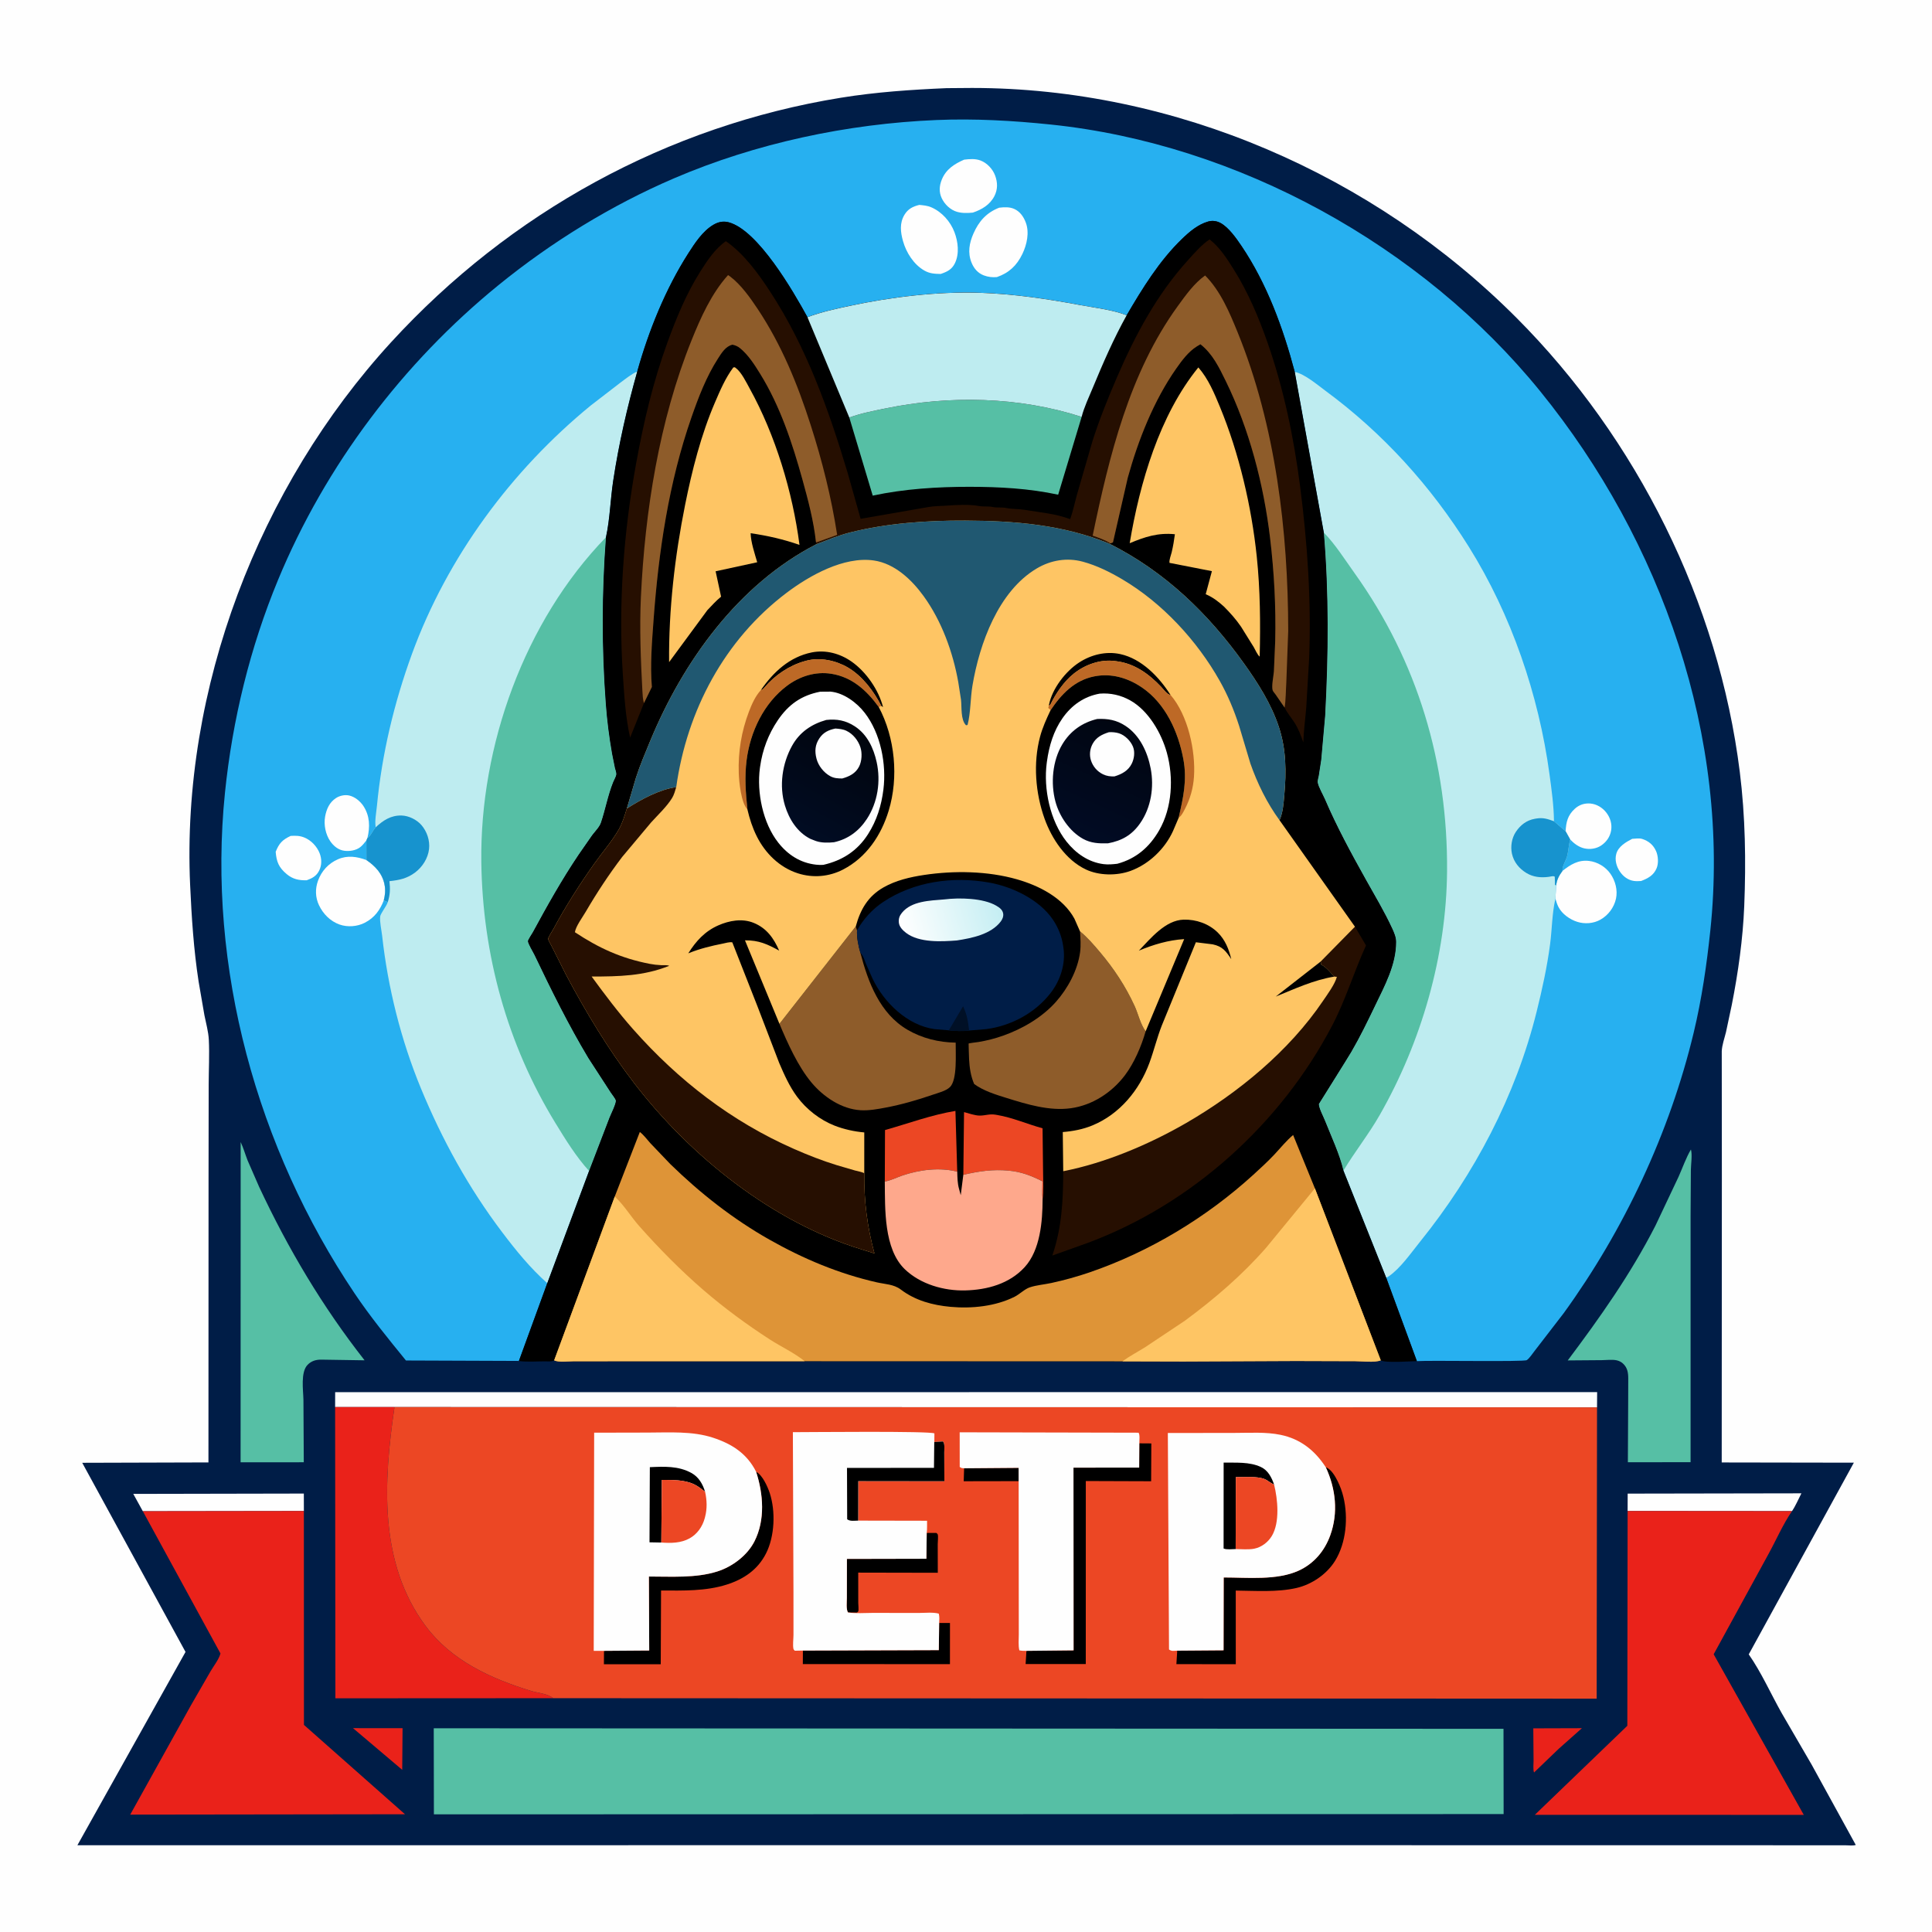 <svg version="1.1" xmlns="http://www.w3.org/2000/svg" style="display: block;" viewBox="0 0 2048 2048" width="1024" height="1024">
<defs>
	<linearGradient id="Gradient1" gradientUnits="userSpaceOnUse" x1="1058.71" y1="959.53" x2="956.733" y2="987.106">
		<stop class="stop0" offset="0" stop-opacity="1" stop-color="rgb(197,238,243)"/>
		<stop class="stop1" offset="1" stop-opacity="1" stop-color="rgb(255,255,255)"/>
	</linearGradient>
	<linearGradient id="Gradient2" gradientUnits="userSpaceOnUse" x1="1194.31" y1="771.276" x2="1142.45" y2="884.238">
		<stop class="stop0" offset="0" stop-opacity="1" stop-color="rgb(1,6,17)"/>
		<stop class="stop1" offset="1" stop-opacity="1" stop-color="rgb(1,11,36)"/>
	</linearGradient>
	<linearGradient id="Gradient3" gradientUnits="userSpaceOnUse" x1="909.38" y1="773.511" x2="849.888" y2="881.637">
		<stop class="stop0" offset="0" stop-opacity="1" stop-color="rgb(1,5,13)"/>
		<stop class="stop1" offset="1" stop-opacity="1" stop-color="rgb(1,12,35)"/>
	</linearGradient>
</defs>
<path transform="translate(0,0)" fill="rgb(254,254,254)" d="M -0 -0 L 2048 0 L 2048 2048 L -0 2048 L -0 -0 z"/>
<path transform="translate(0,0)" fill="rgb(0,29,71)" d="M 1003.32 93.445 L 1030.43 93.237 C 1245.65 93.288 1456.12 185.126 1607.57 336.93 C 1735.28 464.935 1821.84 638.651 1844.25 818.24 C 1850.13 865.369 1850.88 913.077 1848.96 960.5 C 1847.55 995.397 1842.52 1031 1835.76 1065.24 L 1829.65 1093.95 C 1828.11 1100.41 1825.34 1107.87 1825.13 1114.5 L 1825.24 1247.54 L 1825.09 1550.27 L 1965.16 1550.5 L 1853.75 1753.7 C 1867.1 1772.8 1877.1 1795.47 1888.59 1815.82 L 1920.43 1870.61 L 1967.18 1955.7 C 1964.69 1956.76 1959.74 1956.11 1956.88 1956.11 L 1928.49 1956.08 L 1790.17 1956.02 L 1055.5 1955.98 L 82.036 1956.04 L 196.66 1751.11 L 87.157 1550.62 L 220.964 1550.23 L 221.073 1247.18 L 221.205 1149.66 C 221.25 1133.95 222.134 1117.89 221.357 1102.22 C 220.924 1093.52 218.392 1084.75 216.697 1076.21 L 210.542 1040.54 C 205.311 1006.64 203.114 972.476 201.556 938.239 C 192.093 730.25 274.388 515.769 414.633 362.736 C 540.568 225.316 707.203 133.454 891.5 103.585 C 928.573 97.576 965.834 95.058 1003.32 93.445 z"/>
<path transform="translate(0,0)" fill="rgb(234,34,26)" d="M 374.21 1831.92 L 426.73 1831.94 L 426.379 1876.09 L 374.21 1831.92 z"/>
<path transform="translate(0,0)" fill="rgb(234,34,26)" d="M 1625.36 1832.12 L 1676.88 1831.96 L 1652.28 1853.82 L 1626.16 1878.9 C 1624.93 1876.1 1625.67 1869.61 1625.64 1866.39 L 1625.36 1832.12 z"/>
<path transform="translate(0,0)" fill="rgb(254,254,254)" d="M 151.415 1601.98 L 141.276 1583.59 L 322.074 1583.24 L 322.124 1601.75 L 151.415 1601.98 z"/>
<path transform="translate(0,0)" fill="rgb(254,254,254)" d="M 1725.34 1601.73 L 1725.4 1583.3 L 1909.56 1582.98 C 1906.39 1589.14 1903.46 1596.16 1899.58 1601.87 L 1725.34 1601.73 z"/>
<path transform="translate(0,0)" fill="rgb(86,191,165)" d="M 1792.45 1218.5 C 1794.02 1224.1 1792.49 1234.06 1792.39 1240.13 L 1792.09 1287.98 L 1792.08 1549.98 L 1725.61 1550.04 L 1725.93 1486.75 L 1726.01 1460.95 C 1725.98 1454.88 1725.08 1449.68 1720.39 1445.38 C 1718.51 1443.66 1716.31 1442.58 1713.83 1442.01 C 1709.22 1440.96 1702.87 1441.78 1698.08 1441.82 L 1661.87 1442.1 C 1696.22 1396.34 1728.71 1350.39 1754.82 1299.27 L 1779.4 1247.31 C 1783.62 1237.87 1787.22 1227.37 1792.45 1218.5 z"/>
<path transform="translate(0,0)" fill="rgb(86,191,165)" d="M 255.114 1210.64 C 258.014 1216.82 259.932 1223.57 262.397 1229.94 L 274.705 1258.16 C 305.424 1323.81 341.725 1384.93 386.469 1441.98 L 341.085 1441.28 C 335.393 1441.1 330.205 1442.52 326.103 1446.71 C 318.431 1454.55 321.472 1473.71 321.65 1483.86 L 322.023 1550.06 L 255.046 1550.09 L 255.114 1210.64 z"/>
<path transform="translate(0,0)" fill="rgb(254,254,254)" d="M 355.238 1491.55 L 355.286 1475.78 L 1693.03 1475.69 L 1692.92 1491.85 L 418.165 1491.56 L 355.238 1491.55 z"/>
<path transform="translate(0,0)" fill="rgb(234,34,26)" d="M 355.238 1491.55 L 418.165 1491.56 C 406.67 1570.12 401.098 1656.5 451.241 1723.74 C 478.62 1760.45 520.379 1779.37 562.97 1792.47 C 570.169 1794.68 580.709 1795.31 586.354 1800.16 L 355.517 1800.28 L 355.238 1491.55 z"/>
<path transform="translate(0,0)" fill="rgb(234,34,26)" d="M 322.124 1601.75 L 322.201 1828.47 L 429.306 1923.19 L 138.043 1923.57 L 202.328 1807.84 L 223.31 1771.46 C 226.474 1766.08 232.229 1758.7 233.7 1752.73 L 151.415 1601.98 L 322.124 1601.75 z"/>
<path transform="translate(0,0)" fill="rgb(234,34,26)" d="M 1725.34 1601.73 L 1899.58 1601.87 C 1890.03 1615.74 1882.79 1632.58 1874.62 1647.42 L 1816.56 1753.59 L 1912.09 1923.85 L 1626.97 1923.8 L 1725.03 1829.41 L 1725.34 1601.73 z"/>
<path transform="translate(0,0)" fill="rgb(86,191,165)" d="M 459.793 1832.05 L 1593.77 1832.62 L 1593.9 1923 L 459.954 1923.28 L 459.793 1832.05 z"/>
<path transform="translate(0,0)" fill="rgb(236,71,36)" d="M 1692.92 1491.85 L 1692.54 1800.65 L 586.354 1800.16 C 580.709 1795.31 570.169 1794.68 562.97 1792.47 C 520.379 1779.37 478.62 1760.45 451.241 1723.74 C 401.098 1656.5 406.67 1570.12 418.165 1491.56 L 1692.92 1491.85 z"/>
<path transform="translate(0,0)" fill="rgb(0,0,0)" d="M 1022.01 1556.43 L 1079.78 1555.97 L 1079.81 1570.07 L 1021.57 1570.18 L 1022.01 1556.43 z"/>
<path transform="translate(0,0)" fill="rgb(0,0,0)" d="M 982.357 1625 L 992.5 1624.95 C 993.003 1625.47 993.785 1625.81 994.008 1626.5 C 994.734 1628.72 994.025 1634.26 994.031 1636.77 L 994.098 1667.21 L 909.743 1667.04 L 909.785 1699.04 C 909.787 1700.76 910.396 1706.66 909.797 1708 C 909.543 1708.57 908.932 1708.89 908.5 1709.33 L 898.883 1709.27 C 896.8 1705.83 897.705 1698.21 897.704 1694.07 L 897.762 1652.52 L 982.011 1652.34 L 982.357 1625 z"/>
<path transform="translate(0,0)" fill="rgb(0,0,0)" d="M 995.55 1720.44 L 1007.01 1720.41 L 1006.98 1764.06 L 851.028 1764.01 L 851.112 1749.66 L 995.168 1749.21 L 995.55 1720.44 z"/>
<path transform="translate(0,0)" fill="rgb(0,0,0)" d="M 1405.39 1555.33 C 1411 1557.28 1415.39 1564.86 1417.92 1570 C 1420.64 1575.52 1422.67 1581.01 1424.1 1587 C 1429.26 1608.61 1427.12 1635.35 1415.22 1654.57 C 1406.38 1668.84 1390.46 1679.64 1374.2 1683.35 C 1353.97 1687.97 1330.66 1686.29 1309.95 1686.08 L 1309.99 1764.12 L 1247.02 1764.07 L 1247.91 1749.76 L 1297.03 1749.39 L 1297.17 1672.19 C 1322.16 1672.16 1353.55 1675.55 1376.78 1664.88 C 1392.9 1657.48 1404.12 1644.07 1410.11 1627.56 C 1418.8 1603.6 1415.95 1578.04 1405.39 1555.33 z"/>
<path transform="translate(0,0)" fill="rgb(0,0,0)" d="M 801.537 1560.17 C 808.163 1563.5 813.738 1575.9 815.985 1582.8 C 822.254 1602.04 821.282 1628.49 812.001 1646.74 C 803.257 1663.95 788.513 1673.91 770.594 1679.65 C 748.152 1686.85 723.996 1686.09 700.732 1686.01 L 700.42 1764.15 L 640.175 1764.19 L 640.273 1749.96 L 688.196 1749.61 L 687.866 1671.19 C 711.552 1671.16 737.693 1673.06 760.5 1665.78 C 776.356 1660.73 792.151 1648.87 799.749 1633.92 C 811.339 1611.12 809.144 1583.75 801.537 1560.17 z"/>
<path transform="translate(0,0)" fill="rgb(0,0,0)" d="M 1207.73 1530 L 1220.45 1530.09 L 1220.25 1570.19 L 1151 1569.95 L 1150.97 1763.98 L 1087.2 1763.98 L 1088.06 1749.96 L 1138.04 1749.44 L 1137.93 1555.77 L 1207.57 1555.69 L 1207.73 1530 z"/>
<path transform="translate(0,0)" fill="rgb(254,254,254)" d="M 1022.01 1556.43 C 1019.68 1556.28 1019.19 1556.38 1017.35 1555 L 1017.31 1518.29 L 1206.87 1518.72 C 1208.51 1520.48 1207.72 1527.35 1207.73 1530 L 1207.57 1555.69 L 1137.93 1555.77 L 1138.04 1749.44 L 1088.06 1749.96 C 1085.45 1750 1083.14 1749.99 1080.56 1749.44 C 1079.3 1744.32 1079.97 1737.94 1079.97 1732.61 L 1079.93 1700.31 L 1079.81 1570.07 L 1079.78 1555.97 L 1022.01 1556.43 z"/>
<path transform="translate(0,0)" fill="rgb(254,254,254)" d="M 851.112 1749.66 L 842.5 1749.84 C 842.04 1749.22 841.303 1748.74 841.121 1748 C 840.17 1744.12 841.122 1737.19 841.122 1733.06 L 841.105 1688.34 L 840.481 1518.16 C 857.3 1518.17 985.971 1516.78 990.515 1519.48 L 990.432 1528.61 L 999.5 1528.01 C 1001.82 1530.49 1000.92 1536.28 1000.94 1539.75 L 1001.08 1570.15 L 909.755 1570.04 L 909.691 1611.92 L 982.729 1612.06 C 982.651 1616.29 982.909 1620.82 982.357 1625 L 982.011 1652.34 L 897.762 1652.52 L 897.704 1694.07 C 897.705 1698.21 896.8 1705.83 898.883 1709.27 C 907.281 1710.56 916.34 1709.73 924.847 1709.73 L 974.074 1709.79 C 980.594 1709.8 988.955 1708.83 995.128 1710.5 C 996.034 1713.79 995.691 1717.07 995.55 1720.44 L 995.168 1749.21 L 851.112 1749.66 z"/>
<path transform="translate(0,0)" fill="rgb(0,0,0)" d="M 990.432 1528.61 L 999.5 1528.01 C 1001.82 1530.49 1000.92 1536.28 1000.94 1539.75 L 1001.08 1570.15 L 909.755 1570.04 L 909.691 1611.92 C 905.722 1611.93 901.254 1612.89 898.041 1610.5 L 897.855 1556.07 L 990.049 1555.96 L 990.339 1529.63 L 990.432 1528.61 z"/>
<path transform="translate(0,0)" fill="rgb(254,254,254)" d="M 1247.91 1749.76 C 1244.5 1749.83 1241.95 1750.67 1239.21 1748.5 L 1237.96 1519.04 L 1308.98 1518.94 C 1324.85 1518.94 1341.79 1517.76 1357.42 1520.98 C 1378.59 1525.34 1393.83 1537.58 1405.39 1555.33 C 1415.95 1578.04 1418.8 1603.6 1410.11 1627.56 C 1404.12 1644.07 1392.9 1657.48 1376.78 1664.88 C 1353.55 1675.55 1322.16 1672.16 1297.17 1672.19 L 1297.03 1749.39 L 1247.91 1749.76 z"/>
<path transform="translate(0,0)" fill="rgb(0,0,0)" d="M 1309.87 1642.08 C 1306.18 1642.1 1300.36 1642.94 1297.06 1641.47 L 1297.11 1550.43 C 1310.24 1550.63 1324.29 1549.42 1336.5 1555.03 C 1344.13 1558.54 1347.98 1566.11 1350.59 1573.69 L 1349.49 1573.2 C 1345.09 1571 1342.53 1567.95 1337.5 1566.93 L 1336.24 1566.66 C 1327.96 1565.04 1318.47 1565.81 1310.02 1565.77 L 1309.87 1642.08 z"/>
<path transform="translate(0,0)" fill="rgb(236,71,36)" d="M 1309.87 1642.08 L 1310.02 1565.77 C 1318.47 1565.81 1327.96 1565.04 1336.24 1566.66 L 1337.5 1566.93 C 1342.53 1567.95 1345.09 1571 1349.49 1573.2 L 1350.59 1573.69 C 1354.48 1589.3 1356.82 1613.63 1348.3 1628.01 C 1344.32 1634.73 1337.31 1640.13 1329.57 1641.67 C 1323.58 1642.86 1316.02 1642.13 1309.87 1642.08 z"/>
<path transform="translate(0,0)" fill="rgb(254,254,254)" d="M 640.273 1749.96 L 629.37 1749.98 L 629.829 1518.71 L 686.232 1518.59 C 709.207 1518.58 733.661 1516.78 755.779 1524.02 C 775.92 1530.61 791.816 1540.8 801.537 1560.17 C 809.144 1583.75 811.339 1611.12 799.749 1633.92 C 792.151 1648.87 776.356 1660.73 760.5 1665.78 C 737.693 1673.06 711.552 1671.16 687.866 1671.19 L 688.196 1749.61 L 640.273 1749.96 z"/>
<path transform="translate(0,0)" fill="rgb(0,0,0)" d="M 701.028 1635.15 L 688.501 1634.92 L 688.859 1555.26 C 703.974 1554.57 719.14 1553.81 732.918 1561.41 C 740.782 1565.75 744.833 1573.04 747.422 1581.28 C 743.738 1578.5 739.934 1575.4 735.755 1573.42 C 725.327 1568.47 712.805 1568.84 701.564 1568.75 L 701.028 1635.15 z"/>
<path transform="translate(0,0)" fill="rgb(236,71,36)" d="M 701.028 1635.15 L 701.564 1568.75 C 712.805 1568.84 725.327 1568.47 735.755 1573.42 C 739.934 1575.4 743.738 1578.5 747.422 1581.28 C 749.386 1590.16 749.751 1599.28 747.365 1608.14 L 746.977 1609.61 C 744.548 1618.4 739.045 1626.27 730.988 1630.72 C 721.743 1635.83 711.337 1635.89 701.028 1635.15 z"/>
<path transform="translate(0,0)" fill="rgb(39,176,240)" d="M 550.04 1442.74 L 548.922 1442.63 L 430.342 1442.18 C 411.518 1419.08 392.482 1395.76 375.858 1371 C 272.418 1216.95 219.526 1025.75 238.453 840.463 C 246.348 763.169 265.081 686.27 294.854 614.434 C 345.033 493.363 427.05 384.684 528.636 302.077 C 584.665 256.516 648.07 217.531 714.5 189.018 C 801.328 151.749 898.296 131.181 992.588 127.234 C 1033.02 125.542 1073.62 127.839 1113.82 132.009 C 1312.04 152.572 1507.39 260.283 1632.82 414.913 C 1761.48 573.524 1834.69 781.637 1812.98 986.725 C 1809.16 1022.9 1803.91 1059.11 1795.42 1094.5 C 1769.98 1200.59 1721.59 1303.72 1657.57 1392.03 L 1626.86 1431.89 C 1624.53 1434.73 1621.33 1439.89 1618.45 1441.78 C 1615.41 1443.78 1516.2 1441.9 1501.96 1442.85 L 1469.44 1354.45 L 1424.11 1240.9 C 1420.02 1223.37 1411.15 1204.8 1404.5 1187.92 C 1402.72 1183.41 1398.03 1174.76 1398.02 1170.29 C 1398.02 1170.25 1429.31 1120.37 1432.43 1115 C 1441.61 1099.22 1449.58 1082.81 1457.48 1066.37 C 1467.76 1044.98 1479.96 1022.85 1479.93 998.443 C 1479.92 993.5 1477.88 988.756 1475.84 984.326 C 1467.68 966.572 1457.45 949.607 1447.93 932.553 C 1432.4 904.731 1417.04 876.597 1404.51 847.276 C 1402.46 842.489 1397.42 834.071 1396.76 829.149 C 1396.54 827.472 1397.61 824.004 1397.94 822.213 L 1400.54 805.313 L 1404.69 758.625 C 1408.17 694.014 1408.72 629.065 1403.3 564.554 L 1372.48 394.168 C 1360.08 347.533 1343.06 300.746 1315.9 260.541 C 1310.55 252.624 1302.52 241.211 1294.06 236.519 C 1289.88 234.201 1285.24 233.526 1280.62 234.853 C 1269.83 237.96 1260.79 245.705 1252.86 253.367 C 1228.93 276.497 1211 305.68 1194.3 334.222 C 1179.49 328.392 1161.04 326.367 1145.34 323.438 C 1110.37 316.917 1075.43 311.687 1039.82 310.411 C 994.217 308.778 944.601 314.821 900.028 324.406 C 885.338 327.565 869.947 330.872 855.946 336.258 C 840.753 308.498 803.522 244.072 772.533 235.667 C 766.66 234.074 761.303 235.279 756.139 238.333 C 744.883 244.988 736.623 257.635 729.725 268.416 C 705.48 306.306 687.648 350.499 675.538 393.73 C 664.796 431.956 655.988 470.219 650.022 509.5 C 647.05 529.069 646.537 550.312 642.342 569.514 C 637.904 628.887 637.782 686.773 642.21 746.179 C 643.539 763.999 645.793 781.502 648.877 799.111 L 651.883 814.035 C 652.351 815.988 653.594 819.137 653.336 821.049 C 653.036 823.27 650.924 826.837 650.048 829.015 C 644.397 843.061 641.843 857.875 637.03 872.1 C 635.408 876.896 630.713 881.334 627.698 885.413 L 613.33 906.092 C 595.615 932.42 580.087 960.126 564.969 988 C 564.133 989.541 559.679 996.202 559.656 997.586 C 559.612 1000.27 565.157 1009.25 566.643 1012.36 C 584.432 1049.56 602.528 1086.24 623.751 1121.64 L 647.458 1158.18 C 648.542 1159.86 652.545 1164.83 652.8 1166.59 C 653.262 1169.77 647.535 1181.09 646.112 1184.76 L 624.439 1241.25 L 580.132 1360.24 L 550.04 1442.74 z"/>
<path transform="translate(0,0)" fill="rgb(254,254,254)" d="M 1730.2 889.197 C 1733.31 889.032 1737.76 888.355 1740.73 889.288 C 1747.58 891.436 1752.62 895.649 1755.53 902.273 C 1757.79 907.408 1758.26 915.109 1756.1 920.325 C 1752.93 927.97 1746.89 931.112 1739.62 933.903 C 1737.16 934.02 1734.61 934.19 1732.15 933.865 C 1725.82 933.027 1720.68 929.111 1717.17 923.932 C 1713.46 918.475 1711.53 911.585 1713.35 905.047 C 1715.49 897.3 1723.57 892.611 1730.2 889.197 z"/>
<path transform="translate(0,0)" fill="rgb(254,254,254)" d="M 308.128 886.088 C 313.482 885.827 317.476 885.774 322.479 887.748 C 329.733 890.612 336.035 897.269 338.836 904.5 C 341.14 910.447 341.212 917.026 338.354 922.819 C 335.504 928.595 330.995 931.002 325.166 933.105 C 317.057 933.353 310.421 932.028 303.984 926.658 C 295.507 919.585 293.076 913.522 292.242 902.925 C 295.826 893.898 299.386 890.189 308.128 886.088 z"/>
<path transform="translate(0,0)" fill="rgb(254,254,254)" d="M 1659.62 881.17 C 1660.13 871.475 1661.79 864.291 1669.3 857.385 C 1673.96 853.096 1679.7 851.205 1686 851.781 C 1692.54 852.379 1698.63 856.116 1702.64 861.212 C 1706.95 866.683 1709.05 873.575 1707.83 880.5 C 1706.68 887.119 1702.79 892.621 1697.25 896.305 C 1692.13 899.713 1685.46 900.656 1679.5 899.322 C 1673.56 897.992 1668.67 894.246 1664.49 889.953 L 1659.62 881.17 z"/>
<path transform="translate(0,0)" fill="rgb(254,254,254)" d="M 388.372 890.906 C 386.382 893.338 384.314 896.139 381.816 898.063 C 377.282 901.554 370.637 902.561 365.087 901.87 C 358.756 901.083 353.589 896.851 350.082 891.731 C 345.11 884.472 343.062 874.232 344.632 865.598 C 346.057 857.755 349.192 850.582 356.051 846.053 C 360.059 843.406 365.537 842.205 370.265 843.295 C 376.265 844.679 382.003 849.458 385.296 854.522 C 392.089 864.97 392.324 876.524 389.504 888.292 L 388.372 890.906 z"/>
<path transform="translate(0,0)" fill="rgb(254,254,254)" d="M 1022.04 169.237 C 1027.79 168.55 1033.8 168.036 1039.37 170.124 C 1046.27 172.714 1052.3 179.151 1054.84 186 C 1057.6 193.434 1057.76 200.785 1054.06 207.951 C 1049.32 217.133 1040.68 222.182 1031.27 225.366 C 1025.65 225.915 1019.93 226.114 1014.43 224.532 C 1007.39 222.504 1001.27 216.555 998.223 210 C 995.199 203.495 995.697 196.892 998.35 190.37 C 1002.8 179.439 1011.65 173.765 1022.04 169.237 z"/>
<path transform="translate(0,0)" fill="rgb(254,254,254)" d="M 974.508 217.2 C 978.816 217.625 983.182 217.992 987.191 219.738 C 998.424 224.631 1007.42 234.691 1011.76 246.101 C 1015.6 256.199 1017.15 268.956 1012.25 279.025 C 1008.97 285.769 1004 288.081 997.181 290.402 C 990.746 290.263 985.662 290.091 979.882 286.811 C 968.616 280.418 960.639 267.795 957.208 255.533 C 954.564 246.085 953.435 236.591 958.726 227.737 C 962.475 221.461 967.647 218.876 974.508 217.2 z"/>
<path transform="translate(0,0)" fill="rgb(254,254,254)" d="M 1656.29 923.187 C 1664.74 916.511 1673.03 911.299 1684.34 912.604 C 1693.28 913.635 1701.84 918.742 1707.04 926.093 C 1712.34 933.599 1714.99 943.63 1713 952.697 C 1710.95 962.008 1704.8 970.209 1696.5 974.89 C 1689.16 979.028 1679.95 979.697 1672 977.2 C 1664.15 974.734 1655.9 968.946 1652.05 961.5 C 1650.63 958.736 1649.67 955.626 1648.83 952.635 L 1649.6 938.565 C 1650.27 932.433 1652.74 928.024 1656.29 923.187 z"/>
<path transform="translate(0,0)" fill="rgb(254,254,254)" d="M 1059.19 220.168 C 1064.55 219.551 1070.07 219.212 1075.11 221.46 C 1081.26 224.202 1085.06 229.753 1087.37 235.881 C 1091.4 246.573 1088.52 259.306 1083.73 269.281 C 1077.86 281.494 1069.48 289.345 1056.73 293.728 C 1051.98 294.135 1047.47 293.63 1042.97 291.952 C 1036.65 289.599 1032.43 284.662 1029.92 278.527 C 1025.59 267.967 1027.47 257.614 1031.92 247.5 C 1037.68 234.428 1045.81 225.369 1059.19 220.168 z"/>
<path transform="translate(0,0)" fill="rgb(254,254,254)" d="M 406.816 954.425 C 402.776 964.887 396.889 972.862 386.767 978.121 C 378.79 982.267 368.405 983.052 359.938 980.036 C 350.123 976.54 342.528 968.82 338.122 959.522 C 334.216 951.28 333.998 942.162 337.092 933.621 C 340.817 923.336 348.167 915.237 358.255 910.853 C 368.424 906.432 378.423 907.987 388.428 911.688 C 397.95 918.187 405.446 926.119 407.676 937.928 C 408.731 943.516 408.273 948.974 406.816 954.425 z"/>
<path transform="translate(0,0)" fill="rgb(190,236,240)" d="M 398.259 876.953 C 397.047 870.201 398.924 861.027 399.586 854.075 C 404.804 799.315 417.837 744.858 436.684 693.228 C 474.154 590.585 541.988 498.864 626.177 429.874 L 657.504 405.732 C 663.359 401.432 668.913 396.817 675.538 393.73 C 664.796 431.956 655.988 470.219 650.022 509.5 C 647.05 529.069 646.537 550.312 642.342 569.514 C 637.904 628.887 637.782 686.773 642.21 746.179 C 643.539 763.999 645.793 781.502 648.877 799.111 L 651.883 814.035 C 652.351 815.988 653.594 819.137 653.336 821.049 C 653.036 823.27 650.924 826.837 650.048 829.015 C 644.397 843.061 641.843 857.875 637.03 872.1 C 635.408 876.896 630.713 881.334 627.698 885.413 L 613.33 906.092 C 595.615 932.42 580.087 960.126 564.969 988 C 564.133 989.541 559.679 996.202 559.656 997.586 C 559.612 1000.27 565.157 1009.25 566.643 1012.36 C 584.432 1049.56 602.528 1086.24 623.751 1121.64 L 647.458 1158.18 C 648.542 1159.86 652.545 1164.83 652.8 1166.59 C 653.262 1169.77 647.535 1181.09 646.112 1184.76 L 624.439 1241.25 L 580.132 1360.24 C 562.039 1344.14 547.067 1325.7 532.505 1306.46 C 496.743 1259.22 468.653 1208.16 446.084 1153.44 C 425.084 1102.52 411.124 1046.81 405.103 992.065 C 404.441 986.045 402.334 977.214 403.041 971.356 C 403.36 968.714 409.09 961.12 410.484 957.7 L 411.059 956.273 L 406.816 954.425 C 408.273 948.974 408.731 943.516 407.676 937.928 C 405.446 926.119 397.95 918.187 388.428 911.688 L 388.372 890.906 L 389.504 888.292 C 393.575 885.449 394.862 880.68 398.259 876.953 z"/>
<path transform="translate(0,0)" fill="rgb(23,147,206)" d="M 398.259 876.953 C 406.211 869.594 414.349 864.169 425.725 864.482 C 433.282 864.689 441.674 868.834 446.631 874.5 C 452.601 881.324 455.866 890.975 454.819 900.035 C 453.688 909.83 447.791 919.046 440 924.895 C 431.453 931.311 423.153 932.956 412.823 934.076 C 413.729 942.179 413.582 948.37 411.059 956.273 L 406.816 954.425 C 408.273 948.974 408.731 943.516 407.676 937.928 C 405.446 926.119 397.95 918.187 388.428 911.688 L 388.372 890.906 L 389.504 888.292 C 393.575 885.449 394.862 880.68 398.259 876.953 z"/>
<path transform="translate(0,0)" fill="rgb(86,191,165)" d="M 642.342 569.514 C 637.904 628.887 637.782 686.773 642.21 746.179 C 643.539 763.999 645.793 781.502 648.877 799.111 L 651.883 814.035 C 652.351 815.988 653.594 819.137 653.336 821.049 C 653.036 823.27 650.924 826.837 650.048 829.015 C 644.397 843.061 641.843 857.875 637.03 872.1 C 635.408 876.896 630.713 881.334 627.698 885.413 L 613.33 906.092 C 595.615 932.42 580.087 960.126 564.969 988 C 564.133 989.541 559.679 996.202 559.656 997.586 C 559.612 1000.27 565.157 1009.25 566.643 1012.36 C 584.432 1049.56 602.528 1086.24 623.751 1121.64 L 647.458 1158.18 C 648.542 1159.86 652.545 1164.83 652.8 1166.59 C 653.262 1169.77 647.535 1181.09 646.112 1184.76 L 624.439 1241.25 C 610.762 1226.29 599.423 1207.86 588.859 1190.62 C 537.602 1106.97 511.516 1011.84 510.219 913.949 C 508.586 790.758 555.925 658.558 642.342 569.514 z"/>
<path transform="translate(0,0)" fill="rgb(190,236,240)" d="M 1372.48 394.168 C 1383.38 396.677 1396.19 407.721 1405.21 414.374 C 1466.37 459.475 1516.84 515.338 1557.05 579.68 C 1602.14 651.811 1631.14 736.647 1642.53 820.773 C 1644.73 836.988 1647.14 854.193 1647.27 870.564 L 1659.62 881.17 L 1664.49 889.953 C 1662.82 895.727 1662.75 901.724 1661.21 907.518 C 1659.81 912.795 1655.99 917.658 1656.29 923.187 C 1652.74 928.024 1650.27 932.433 1649.6 938.565 L 1648.83 952.635 L 1648.6 953.573 C 1645.24 968.526 1645.2 985.252 1643.2 1000.58 C 1640.05 1024.72 1634.79 1048.71 1628.92 1072.32 C 1606.72 1161.64 1562.99 1244.72 1505.38 1316.19 C 1495.82 1328.05 1484.63 1344.38 1472.1 1352.97 L 1469.44 1354.45 L 1424.11 1240.9 C 1420.02 1223.37 1411.15 1204.8 1404.5 1187.92 C 1402.72 1183.41 1398.03 1174.76 1398.02 1170.29 C 1398.02 1170.25 1429.31 1120.37 1432.43 1115 C 1441.61 1099.22 1449.58 1082.81 1457.48 1066.37 C 1467.76 1044.98 1479.96 1022.85 1479.93 998.443 C 1479.92 993.5 1477.88 988.756 1475.84 984.326 C 1467.68 966.572 1457.45 949.607 1447.93 932.553 C 1432.4 904.731 1417.04 876.597 1404.51 847.276 C 1402.46 842.489 1397.42 834.071 1396.76 829.149 C 1396.54 827.472 1397.61 824.004 1397.94 822.213 L 1400.54 805.313 L 1404.69 758.625 C 1408.17 694.014 1408.72 629.065 1403.3 564.554 L 1372.48 394.168 z"/>
<path transform="translate(0,0)" fill="rgb(23,147,206)" d="M 1649.6 938.565 L 1648.37 938 L 1648.13 929.424 C 1647.05 928.112 1643.42 929.282 1641.62 929.512 C 1633.4 930.565 1625.32 929.832 1618.08 925.436 C 1610.39 920.768 1604.69 913.843 1602.73 904.979 C 1601.06 897.406 1602.48 888.471 1606.77 881.963 C 1611.64 874.577 1618.23 869.485 1627.02 867.939 L 1628.5 867.696 C 1635.65 866.45 1640.65 868.116 1647.27 870.564 L 1659.62 881.17 L 1664.49 889.953 C 1662.82 895.727 1662.75 901.724 1661.21 907.518 C 1659.81 912.795 1655.99 917.658 1656.29 923.187 C 1652.74 928.024 1650.27 932.433 1649.6 938.565 z"/>
<path transform="translate(0,0)" fill="rgb(86,191,165)" d="M 1403.3 564.554 C 1415.31 576.79 1425.85 593.516 1435.87 607.518 C 1502.79 701.072 1534.88 809.001 1533.94 923.757 C 1533.21 1013.09 1506.71 1104.73 1462.5 1182.06 C 1450.79 1202.54 1436.17 1220.8 1424.11 1240.9 C 1420.02 1223.37 1411.15 1204.8 1404.5 1187.92 C 1402.72 1183.41 1398.03 1174.76 1398.02 1170.29 C 1398.02 1170.25 1429.31 1120.37 1432.43 1115 C 1441.61 1099.22 1449.58 1082.81 1457.48 1066.37 C 1467.76 1044.98 1479.96 1022.85 1479.93 998.443 C 1479.92 993.5 1477.88 988.756 1475.84 984.326 C 1467.68 966.572 1457.45 949.607 1447.93 932.553 C 1432.4 904.731 1417.04 876.597 1404.51 847.276 C 1402.46 842.489 1397.42 834.071 1396.76 829.149 C 1396.54 827.472 1397.61 824.004 1397.94 822.213 L 1400.54 805.313 L 1404.69 758.625 C 1408.17 694.014 1408.72 629.065 1403.3 564.554 z"/>
<path transform="translate(0,0)" fill="rgb(0,0,0)" d="M 1194.3 334.222 C 1211 305.68 1228.93 276.497 1252.86 253.367 C 1260.79 245.705 1269.83 237.96 1280.62 234.853 C 1285.24 233.526 1289.88 234.201 1294.06 236.519 C 1302.52 241.211 1310.55 252.624 1315.9 260.541 C 1343.06 300.746 1360.08 347.533 1372.48 394.168 L 1403.3 564.554 C 1408.72 629.065 1408.17 694.014 1404.69 758.625 L 1400.54 805.313 L 1397.94 822.213 C 1397.61 824.004 1396.54 827.472 1396.76 829.149 C 1397.42 834.071 1402.46 842.489 1404.51 847.276 C 1417.04 876.597 1432.4 904.731 1447.93 932.553 C 1457.45 949.607 1467.68 966.572 1475.84 984.326 C 1477.88 988.756 1479.92 993.5 1479.93 998.443 C 1479.96 1022.85 1467.76 1044.98 1457.48 1066.37 C 1449.58 1082.81 1441.61 1099.22 1432.43 1115 C 1429.31 1120.37 1398.02 1170.25 1398.02 1170.29 C 1398.03 1174.76 1402.72 1183.41 1404.5 1187.92 C 1411.15 1204.8 1420.02 1223.37 1424.11 1240.9 L 1469.44 1354.45 L 1501.96 1442.85 C 1494.5 1443.04 1468.69 1444.94 1463.69 1442.05 C 1456.92 1444.63 1444.19 1442.94 1436.58 1442.91 L 1373.43 1442.72 L 1254.64 1443.25 L 1189.82 1443.08 L 853.024 1442.96 L 664.861 1442.94 L 607.589 1443.01 C 602.316 1443.02 592.035 1444.32 587.434 1442.03 C 584.538 1443.64 581.02 1443.08 577.796 1443.08 C 568.846 1443.08 558.858 1443.89 550.04 1442.74 L 580.132 1360.24 L 624.439 1241.25 L 646.112 1184.76 C 647.535 1181.09 653.262 1169.77 652.8 1166.59 C 652.545 1164.83 648.542 1159.86 647.458 1158.18 L 623.751 1121.64 C 602.528 1086.24 584.432 1049.56 566.643 1012.36 C 565.157 1009.25 559.612 1000.27 559.656 997.586 C 559.679 996.202 564.133 989.541 564.969 988 C 580.087 960.126 595.615 932.42 613.33 906.092 L 627.698 885.413 C 630.713 881.334 635.408 876.896 637.03 872.1 C 641.843 857.875 644.397 843.061 650.048 829.015 C 650.924 826.837 653.036 823.27 653.336 821.049 C 653.594 819.137 652.351 815.988 651.883 814.035 L 648.877 799.111 C 645.793 781.502 643.539 763.999 642.21 746.179 C 637.782 686.773 637.904 628.887 642.342 569.514 C 646.537 550.312 647.05 529.069 650.022 509.5 C 655.988 470.219 664.796 431.956 675.538 393.73 C 687.648 350.499 705.48 306.306 729.725 268.416 C 736.623 257.635 744.883 244.988 756.139 238.333 C 761.303 235.279 766.66 234.074 772.533 235.667 C 803.522 244.072 840.753 308.498 855.946 336.258 C 869.947 330.872 885.338 327.565 900.028 324.406 C 944.601 314.821 994.217 308.778 1039.82 310.411 C 1075.43 311.687 1110.37 316.917 1145.34 323.438 C 1161.04 326.367 1179.49 328.392 1194.3 334.222 z"/>
<path transform="translate(0,0)" fill="rgb(236,71,36)" d="M 937.921 1252.46 L 938.15 1197.89 C 963.013 1190.9 987.227 1181.81 1012.8 1177.61 L 1014.7 1242.02 C 995.879 1237.19 974.607 1239.98 956.44 1246.14 C 950.412 1248.18 944.202 1251.47 937.921 1252.46 z"/>
<path transform="translate(0,0)" fill="rgb(236,71,36)" d="M 1021.17 1245.35 L 1021.92 1178.86 C 1027 1180.18 1033.36 1182.56 1038.58 1182.57 C 1044.47 1182.59 1048.91 1180.58 1055.09 1181.6 L 1056.91 1181.9 C 1073.11 1184.58 1089.23 1191.71 1105.16 1196.02 L 1105.72 1243.81 C 1105.78 1252.84 1106.43 1262.52 1105.21 1271.48 C 1104.54 1265.25 1105.03 1258.54 1105.05 1252.25 C 1093.12 1246.23 1082.71 1242.19 1069.35 1240.92 C 1052.48 1239.33 1037.51 1241.51 1021.17 1245.35 z"/>
<path transform="translate(0,0)" fill="rgb(254,168,140)" d="M 937.921 1252.46 C 944.202 1251.47 950.412 1248.18 956.44 1246.14 C 974.607 1239.98 995.879 1237.19 1014.7 1242.02 C 1014.93 1248.36 1014.9 1254.38 1016.69 1260.5 L 1018.42 1266.98 L 1021.17 1245.35 C 1037.51 1241.51 1052.48 1239.33 1069.35 1240.92 C 1082.71 1242.19 1093.12 1246.23 1105.05 1252.25 C 1105.03 1258.54 1104.54 1265.25 1105.21 1271.48 C 1105.1 1294.78 1102.73 1325.14 1086.21 1343.21 C 1070.02 1360.93 1046.46 1367.3 1023.23 1367.9 C 1000.66 1368.49 975.673 1361.37 959.109 1345.41 C 936.775 1323.89 938.229 1281.37 937.921 1252.46 z"/>
<path transform="translate(0,0)" fill="rgb(142,92,42)" d="M 1144.87 987.298 C 1152.63 993.543 1159.38 1001.47 1165.8 1009.06 C 1180.7 1026.67 1192.97 1045.21 1202.65 1066.21 C 1206.46 1074.47 1209.01 1086.18 1214.45 1093.19 C 1209.94 1108.92 1202.34 1126.76 1192.44 1139.86 C 1178.61 1158.15 1157.83 1171.71 1134.92 1174.8 C 1112.23 1177.87 1088.76 1170.67 1067.34 1164.01 C 1055.85 1160.44 1042.34 1156.33 1032.64 1149.07 C 1029.09 1140.98 1027.7 1131.75 1027.27 1122.94 C 1027.19 1121.44 1026.69 1106.3 1026.77 1106.23 C 1027.3 1105.72 1036.1 1104.76 1037.33 1104.55 C 1046.29 1103.04 1054.92 1100.84 1063.49 1097.8 C 1083.9 1090.57 1104.69 1078.44 1119.19 1062.16 C 1131.87 1047.92 1142.37 1028.48 1144.94 1009.39 C 1145.92 1002.05 1145.34 994.655 1144.87 987.298 z"/>
<path transform="translate(0,0)" fill="rgb(142,92,42)" d="M 826.247 1085.3 L 907.164 982.036 L 908.489 986.26 C 908.094 993.523 909.904 1002.92 912.019 1009.91 C 920.149 1041.12 932.684 1074.48 961.962 1091.58 C 977.511 1100.66 995.108 1104.96 1013.07 1105.24 C 1012.89 1116.57 1015.01 1144.55 1006.97 1152.39 C 1002.71 1156.55 993.965 1158.65 988.351 1160.59 C 972.242 1166.13 955.749 1170.9 939 1174.07 C 930.385 1175.7 921.04 1177.42 912.245 1176.89 C 891.974 1175.68 872.825 1162.66 860.173 1147.49 C 845.804 1130.27 834.9 1105.83 826.247 1085.3 z"/>
<path transform="translate(0,0)" fill="rgb(254,197,100)" d="M 777.343 389.5 C 779.198 389.29 778.54 389.024 779.933 390.057 C 785.959 394.526 791.06 405.257 794.63 411.707 C 821.949 461.072 840.251 521.622 847.487 577.591 C 830.131 571.592 813.802 567.887 795.702 565.222 C 795.963 575.026 799.972 586.564 802.676 596.017 L 758.578 605.585 L 764.392 632.509 C 759.079 636.774 754.514 641.909 749.819 646.827 L 709.277 701.889 C 708.754 646.451 715.34 589.541 726.222 535.234 C 733.572 498.554 743.089 461.064 757.883 426.625 C 763.346 413.907 768.993 400.619 777.343 389.5 z"/>
<path transform="translate(0,0)" fill="rgb(86,191,165)" d="M 900.301 442.616 C 912.367 438.126 925.913 435.572 938.5 432.973 C 1006.67 418.901 1080.1 420.425 1146.58 441.915 L 1121.7 524.39 C 1090.85 517.762 1059.47 516.065 1028 516.035 C 993.717 516.003 958.705 518.189 925.128 525.385 L 900.301 442.616 z"/>
<path transform="translate(0,0)" fill="rgb(254,197,100)" d="M 1270.28 389.497 L 1270.43 389.64 C 1280.89 401.653 1287.21 416.825 1293.21 431.376 C 1313.54 480.606 1326.67 536.875 1332.21 589.87 C 1335.9 625.179 1336.2 660.611 1335.32 696.069 C 1332.75 693.928 1330.76 688.95 1329.03 686 L 1315.6 664.408 C 1310.24 656.539 1304.12 649.744 1297.43 642.993 C 1291.77 637.91 1286.36 633.642 1279.39 630.462 L 1278.1 629.888 L 1284.67 605.452 L 1239.72 596.658 C 1239.23 593.554 1241.24 588.712 1241.99 585.595 C 1243.54 579.233 1244.57 572.792 1245.44 566.31 C 1227.55 564.535 1213.77 569.018 1197.52 575.825 C 1208.19 511.949 1228.99 440.331 1270.28 389.497 z"/>
<path transform="translate(0,0)" fill="rgb(38,15,1)" d="M 1436.32 982.352 L 1448.02 1002.21 C 1435.27 1030.12 1426.42 1059.92 1412.15 1087.15 C 1357.71 1191.08 1263.69 1276.19 1153.47 1317.35 L 1115.51 1330.93 C 1125.63 1301.21 1126.99 1272.7 1127.07 1241.55 C 1171.42 1232.94 1218.37 1213.02 1257.38 1190.46 C 1312.58 1158.52 1366.58 1114.07 1402.42 1061.04 C 1407.06 1054.17 1415.03 1043.48 1417.15 1035.5 L 1414.47 1035.22 C 1410.24 1030.97 1406.63 1025.87 1401.32 1022.94 L 1400.5 1022.51 L 1400 1019.27 L 1436.32 982.352 z"/>
<path transform="translate(0,0)" fill="rgb(0,29,71)" d="M 908.489 986.26 C 914.906 974.506 924.896 963.664 936.064 956.218 C 968.926 934.306 1010.33 928.691 1048.61 935.562 C 1073.17 939.968 1101.42 953.472 1115.88 974.5 C 1121.74 983.02 1125.6 992.777 1127.04 1003 L 1127.32 1004.93 C 1129.69 1021.66 1124.12 1039.03 1113.94 1052.32 C 1097.63 1073.61 1072 1087.43 1045.5 1090.9 L 1027.31 1092.42 C 1020.37 1093.31 1012.67 1092.93 1005.71 1092.19 L 990.5 1090.91 C 961.728 1086.81 936.937 1062.71 924.844 1037.21 L 918.029 1021.87 C 916.653 1018.39 915.481 1014.12 913.115 1011.19 L 912.019 1009.91 C 909.904 1002.92 908.094 993.523 908.489 986.26 z"/>
<path transform="translate(0,0)" fill="rgb(0,16,38)" d="M 1005.71 1092.19 L 1006.47 1091.07 L 1020.91 1066.7 C 1025.02 1075.26 1026.24 1083.06 1027.31 1092.42 C 1020.37 1093.31 1012.67 1092.93 1005.71 1092.19 z"/>
<path transform="translate(0,0)" fill="url(#Gradient1)" d="M 1000.8 953.425 C 1016.68 951.463 1042.19 951.828 1056.23 960.149 C 1059.57 962.129 1062.8 964.415 1063.42 968.5 C 1063.87 971.539 1062.59 974.541 1060.79 976.9 C 1050.39 990.48 1030.26 994.443 1014.35 996.921 C 998.077 998.196 974.328 999.464 960.5 988.908 C 957.082 986.299 953.278 982.533 952.824 978.041 C 952.403 973.866 953.455 970.883 956.035 967.663 C 966.177 955.006 985.934 954.715 1000.8 953.425 z"/>
<path transform="translate(0,0)" fill="rgb(190,236,240)" d="M 855.946 336.258 C 869.947 330.872 885.338 327.565 900.028 324.406 C 944.601 314.821 994.217 308.778 1039.82 310.411 C 1075.43 311.687 1110.37 316.917 1145.34 323.438 C 1161.04 326.367 1179.49 328.392 1194.3 334.222 C 1180.53 358.951 1169.29 384.767 1158.48 410.891 C 1154.38 420.778 1149.21 431.54 1146.58 441.915 C 1080.1 420.425 1006.67 418.901 938.5 432.973 C 925.913 435.572 912.367 438.126 900.301 442.616 L 855.946 336.258 z"/>
<path transform="translate(0,0)" fill="rgb(38,15,1)" d="M 682.611 745.342 L 667.958 781.889 C 663.009 759.854 661.728 737.46 660.242 715 C 655.327 640.739 661.037 564.305 674.336 491.196 C 682.379 446.982 692.197 405.01 707.621 362.706 C 716.969 337.063 727.591 311.233 742.206 288.094 C 749.648 276.312 757.92 263.689 769.492 255.662 C 788.547 268.979 803.493 289.465 816.145 308.78 C 854.801 367.79 878.329 433.95 898.508 501.109 L 912.301 549.973 L 984.405 537.434 C 990.387 536.405 996.459 536.442 1002.5 536.041 C 1014 535.276 1026.74 534.388 1038 536.417 C 1042.82 537.285 1047.48 536.414 1052.51 537.477 C 1056.96 538.419 1061.74 537.481 1066.51 538.477 C 1072.81 539.793 1080.01 539.395 1086.5 540.489 C 1103.26 543.317 1118.09 544.333 1134.38 550.261 C 1137.49 541.947 1139.14 533.332 1141.5 524.801 L 1158.12 467.443 C 1165.48 444.403 1174.51 422.032 1184.09 399.842 C 1203.4 355.095 1226.31 312.215 1259.23 275.879 C 1266.13 268.265 1273.62 259.502 1282.2 253.771 C 1292.85 262.001 1300.56 274.051 1307.65 285.344 C 1323.05 309.891 1334.27 336.361 1343.8 363.662 C 1360.9 412.623 1371.57 464.277 1378.18 515.666 C 1386 576.38 1390.07 636.591 1387.76 697.871 L 1384.68 750 C 1383.68 762.379 1381.94 774.55 1381.57 786.994 C 1378.98 779.604 1376.4 772.529 1372.15 765.9 C 1368.84 760.747 1364.32 755.553 1361.73 750.069 L 1352.14 736.164 C 1351.32 734.969 1349.41 732.912 1349.06 731.689 C 1347.75 727.091 1350 716.826 1350.39 711.673 L 1351.76 679.844 C 1352.65 643.18 1350.66 606.571 1346.32 570.163 C 1339.64 514.017 1324.33 454.84 1299.4 403.986 C 1292.3 389.511 1285.41 375.063 1272.52 364.93 L 1268.73 367.164 C 1259.77 372.729 1252.72 382.285 1246.74 390.822 C 1223.01 424.718 1206.48 466.607 1195.5 506.308 L 1179.78 575 L 1177.01 575.994 L 1176.26 576.458 C 1127.36 556.222 1075.65 552.046 1023.19 551.833 C 982.529 551.669 940.502 554.532 900.974 564.47 C 888.583 567.585 877.169 572.469 865.271 576.943 L 864.981 574.942 C 862.567 552.384 856.693 530.236 850.643 508.419 C 839.91 469.71 826.994 430.432 805.714 396.104 C 799.761 386.5 793.466 376.516 784.676 369.229 C 782.052 367.054 779.782 366.147 776.5 365.363 C 769.167 366.977 764.87 374.17 761.035 380.133 C 748.734 399.256 740.449 420.943 733 442.31 C 708.875 511.508 698.063 584.944 692.757 657.813 C 691.087 680.739 689.096 705.286 691.008 728.222 L 682.611 745.342 z"/>
<path transform="translate(0,0)" fill="rgb(142,92,42)" d="M 1177.01 575.994 C 1171.28 572.23 1164.7 570.082 1158.28 567.796 C 1175.73 483.762 1197.15 395.312 1248.38 324.631 C 1256.68 313.193 1265.86 300.253 1277.46 292.016 C 1293.77 308.314 1303.5 331.514 1312.05 352.551 C 1352.13 451.141 1365.46 563.051 1365.56 668.862 L 1363.54 723.593 C 1362.97 732.368 1363.09 741.384 1361.73 750.069 L 1352.14 736.164 C 1351.32 734.969 1349.41 732.912 1349.06 731.689 C 1347.75 727.091 1350 716.826 1350.39 711.673 L 1351.76 679.844 C 1352.65 643.18 1350.66 606.571 1346.32 570.163 C 1339.64 514.017 1324.33 454.84 1299.4 403.986 C 1292.3 389.511 1285.41 375.063 1272.52 364.93 L 1268.73 367.164 C 1259.77 372.729 1252.72 382.285 1246.74 390.822 C 1223.01 424.718 1206.48 466.607 1195.5 506.308 L 1179.78 575 L 1177.01 575.994 z"/>
<path transform="translate(0,0)" fill="rgb(142,92,42)" d="M 682.611 745.342 C 681.39 741.066 681.201 736.862 680.97 732.452 C 679.25 699.616 677.838 666.219 679.37 633.358 C 683.625 542.032 698.729 446.15 732.967 361 C 742.719 336.746 754.147 311.188 771.768 291.6 L 773.93 293.068 C 785.488 301.759 795.366 315.78 803.306 327.733 C 828.65 365.893 845.485 407.301 859.421 450.77 C 871.669 488.971 881.285 527.347 887.416 567.002 L 866.84 574.438 L 864.981 574.942 C 862.567 552.384 856.693 530.236 850.643 508.419 C 839.91 469.71 826.994 430.432 805.714 396.104 C 799.761 386.5 793.466 376.516 784.676 369.229 C 782.052 367.054 779.782 366.147 776.5 365.363 C 769.167 366.977 764.87 374.17 761.035 380.133 C 748.734 399.256 740.449 420.943 733 442.31 C 708.875 511.508 698.063 584.944 692.757 657.813 C 691.087 680.739 689.096 705.286 691.008 728.222 L 682.611 745.342 z"/>
<path transform="translate(0,0)" fill="rgb(222,148,55)" d="M 651.648 1268.42 L 678.242 1199.94 C 682.307 1202.97 685.911 1207.96 689.335 1211.75 L 710.5 1233.92 C 742.271 1264.91 776.84 1292.08 815.5 1313.99 C 851.343 1334.3 889.179 1350.19 929.435 1359.33 C 938.316 1361.34 947.443 1361.31 954.89 1366.96 C 970.279 1378.64 988.607 1383.55 1007.58 1385.3 C 1029.94 1387.35 1055.2 1384.83 1075.53 1374.6 C 1080.92 1371.89 1086.17 1366.43 1091.71 1364.6 C 1098.72 1362.27 1107.21 1361.6 1114.5 1360.02 C 1128.15 1357.05 1141.82 1353.28 1155.03 1348.75 C 1218.74 1326.9 1278.78 1290.64 1328.53 1245.33 C 1336.15 1238.39 1343.78 1231.39 1350.85 1223.88 C 1357.33 1216.98 1363.5 1209.23 1370.76 1203.15 L 1393.85 1259.71 L 1463.69 1442.05 C 1456.92 1444.63 1444.19 1442.94 1436.58 1442.91 L 1373.43 1442.72 L 1254.64 1443.25 L 1189.82 1443.08 L 853.024 1442.96 L 664.861 1442.94 L 607.589 1443.01 C 602.316 1443.02 592.035 1444.32 587.434 1442.03 L 651.648 1268.42 z"/>
<path transform="translate(0,0)" fill="rgb(254,197,100)" d="M 651.648 1268.42 L 652.328 1269.04 C 661.716 1277.8 669.029 1290.04 677.649 1299.76 C 698.606 1323.39 721.677 1346.81 745.599 1367.45 C 767.765 1386.56 791.379 1403.94 815.964 1419.83 C 827.989 1427.6 841.933 1434 853.024 1442.96 L 664.861 1442.94 L 607.589 1443.01 C 602.316 1443.02 592.035 1444.32 587.434 1442.03 L 651.648 1268.42 z"/>
<path transform="translate(0,0)" fill="rgb(254,197,100)" d="M 1393.85 1259.71 L 1463.69 1442.05 C 1456.92 1444.63 1444.19 1442.94 1436.58 1442.91 L 1373.43 1442.72 L 1254.64 1443.25 L 1189.82 1443.08 C 1197.21 1437.63 1205.55 1433.3 1213.35 1428.45 L 1256.1 1399.96 C 1287.18 1377.01 1316.73 1351.71 1342.18 1322.59 L 1393.85 1259.71 z"/>
<path transform="translate(0,0)" fill="rgb(254,197,100)" d="M 865.271 576.943 C 877.169 572.469 888.583 567.585 900.974 564.47 C 940.502 554.532 982.529 551.669 1023.19 551.833 C 1075.65 552.046 1127.36 556.222 1176.26 576.458 C 1235.12 606.168 1280.66 650.219 1318.73 703.402 C 1333.51 724.046 1347.61 746.252 1355.62 770.5 C 1363.45 794.218 1363.67 818.1 1361.42 842.77 C 1360.58 852.088 1360.09 860.734 1356.38 869.471 L 1436.32 982.352 L 1400 1019.27 L 1400.5 1022.51 L 1401.32 1022.94 C 1406.63 1025.87 1410.24 1030.97 1414.47 1035.22 L 1417.15 1035.5 C 1415.03 1043.48 1407.06 1054.17 1402.42 1061.04 C 1366.58 1114.07 1312.58 1158.52 1257.38 1190.46 C 1218.37 1213.02 1171.42 1232.94 1127.07 1241.55 L 1126.59 1200.02 C 1137.39 1199.15 1147.95 1197.15 1158 1192.99 C 1186.94 1181.02 1207.75 1155.69 1218.43 1126.71 C 1223.25 1113.63 1226.48 1099.99 1231.58 1087.01 L 1267.68 998.832 L 1285.5 1001.04 C 1296.09 1003.3 1299.62 1008.41 1305.2 1016.75 C 1302.7 1006.19 1298.7 996.15 1290.78 988.427 C 1281.24 979.12 1267.98 974.525 1254.78 974.87 C 1235.33 975.379 1219.7 994.825 1207.25 1007.73 C 1222.6 1001.29 1238.61 996.52 1255.28 995.493 L 1214.45 1093.19 C 1209.01 1086.18 1206.46 1074.47 1202.65 1066.21 C 1192.97 1045.21 1180.7 1026.67 1165.8 1009.06 C 1159.38 1001.47 1152.63 993.543 1144.87 987.298 L 1138.91 973.791 C 1126.79 951.606 1101.37 938.794 1078 932.113 C 1047.01 923.253 1011.39 922.723 979.598 927.489 C 964.852 929.699 949.546 933.242 936.477 940.722 C 920.049 950.126 911.998 964.149 907.164 982.036 L 826.247 1085.3 L 789.692 996.775 C 804.518 996.704 813.216 1000.74 825.958 1007.68 C 820.22 994.548 812.666 983.864 798.888 978.265 C 786.762 973.338 773.101 975.803 761.444 980.925 C 747.194 987.185 737.69 997.659 729.589 1010.6 L 730.602 1010.18 C 741.672 1005.71 754.237 1002.6 765.967 1000.31 C 768.987 999.724 773.269 998.325 776.274 998.926 L 803.044 1067 L 825.936 1126.67 C 831.282 1139.14 836.825 1151.62 844.942 1162.59 C 854.838 1175.96 869.21 1187.15 884.708 1193.22 C 894.513 1197.06 905.685 1199.52 916.164 1200.42 L 916.154 1243.61 C 915.769 1272.78 919.28 1300.55 926.96 1328.67 L 913.821 1324.54 C 819.453 1295.83 732.39 1226.24 672.664 1148.71 C 645.182 1113.04 620.862 1072.59 599.795 1032.85 L 584.881 1003.16 C 584.263 1001.87 581.003 996.321 581.078 995.21 C 581.204 993.357 585.567 986.782 586.606 984.846 C 599.388 961.03 614.208 937.808 629.814 915.744 C 638.35 903.676 648.382 892.336 655.79 879.533 C 659.852 872.515 662.106 864.76 664.473 857.057 L 674.127 824.457 C 678.345 811.375 683.892 798.373 689.138 785.683 C 724.068 701.193 782.438 619.64 865.271 576.943 z"/>
<path transform="translate(0,0)" fill="rgb(0,0,0)" d="M 1400 1019.27 L 1400.5 1022.51 L 1401.32 1022.94 C 1406.63 1025.87 1410.24 1030.97 1414.47 1035.22 C 1392.49 1038.87 1372.83 1048.04 1352.37 1056.4 L 1400 1019.27 z"/>
<path transform="translate(0,0)" fill="rgb(0,0,0)" d="M 806.549 731.548 C 819.816 712.322 837.012 696.346 860.459 691.604 C 875.322 688.597 890.458 692.756 902.703 701.326 C 918.086 712.091 931.404 731.321 936.032 749.5 C 935.412 749.105 934.766 748.739 934.214 748.254 C 926.121 732.573 914.143 716.547 898.66 707.508 C 885.917 700.069 869.175 696.519 854.686 700.389 L 853 700.867 C 836.75 705.357 821.603 715.688 810.612 728.457 C 809.528 729.715 809.034 730.537 807.475 731.256 L 806.549 731.548 z"/>
<path transform="translate(0,0)" fill="rgb(0,0,0)" d="M 1111.87 747.837 L 1111.99 747.007 C 1115.37 729.932 1129.56 711.627 1143.85 702.326 C 1156.7 693.966 1172.39 690.076 1187.54 693.369 C 1210.26 698.309 1228.74 717.687 1240.75 736.577 L 1239.73 736.401 C 1236.63 735.378 1233.13 730.445 1230.74 727.941 C 1217.79 714.342 1202.62 703.283 1183.5 700.944 L 1181.56 700.693 C 1166.18 698.787 1150.27 704.511 1138.3 714.047 C 1127.6 722.568 1119.22 735.116 1113.25 747.28 C 1112.81 747.496 1112.36 747.897 1111.87 747.837 z"/>
<path transform="translate(0,0)" fill="rgb(189,105,38)" d="M 806.549 731.548 L 807.475 731.256 C 809.034 730.537 809.528 729.715 810.612 728.457 C 821.603 715.688 836.75 705.357 853 700.867 L 854.686 700.389 C 869.175 696.519 885.917 700.069 898.66 707.508 C 914.143 716.547 926.121 732.573 934.214 748.254 L 931.539 749.523 C 918.868 732.028 903.285 717.692 881.192 714.213 C 864.44 711.576 847.834 716.829 834.384 726.869 C 809.696 745.299 795.299 775.635 791.451 805.719 C 789.182 823.457 790.443 840.336 792.286 857.986 C 785.571 851.006 783.447 829.069 783.119 819.483 C 782.351 797.017 785.926 775.354 793.909 754.358 C 796.872 746.564 800.835 737.69 806.549 731.548 z"/>
<path transform="translate(0,0)" fill="rgb(189,105,38)" d="M 1111.87 747.837 C 1112.36 747.897 1112.81 747.496 1113.25 747.28 C 1119.22 735.116 1127.6 722.568 1138.3 714.047 C 1150.27 704.511 1166.18 698.787 1181.56 700.693 L 1183.5 700.944 C 1202.62 703.283 1217.79 714.342 1230.74 727.941 C 1233.13 730.445 1236.63 735.378 1239.73 736.401 L 1240.75 736.577 C 1259.25 757.956 1267.53 795.878 1265.66 823.5 C 1264.84 835.495 1261.63 846.962 1256.03 857.613 C 1254.52 860.485 1252.91 863.91 1250.46 866.107 L 1249.37 867.028 C 1254.3 845.667 1258.58 826.924 1254.41 804.715 C 1248.98 775.766 1235.52 745.71 1210.41 728.698 C 1195.42 718.537 1178.07 713.428 1160 716.977 C 1139.02 721.099 1124.93 735.961 1113.56 753.015 C 1112.99 751.749 1113.36 752.241 1112.16 751.225 L 1111.23 750.476 L 1111.87 747.837 z"/>
<path transform="translate(0,0)" fill="rgb(0,0,0)" d="M 1113.56 753.015 C 1124.93 735.961 1139.02 721.099 1160 716.977 C 1178.07 713.428 1195.42 718.537 1210.41 728.698 C 1235.52 745.71 1248.98 775.766 1254.41 804.715 C 1258.58 826.924 1254.3 845.667 1249.37 867.028 L 1243.44 880.928 C 1234.84 899.837 1217.86 916.144 1198.26 923.245 C 1183.87 928.463 1164.96 928.27 1151.01 921.641 C 1129.85 911.59 1115 889.333 1107.29 867.869 C 1097.59 840.82 1095.07 808.991 1102.46 781.125 C 1105.07 771.28 1109.22 762.194 1113.56 753.015 z"/>
<path transform="translate(0,0)" fill="rgb(254,254,254)" d="M 1165.78 735.273 C 1177.14 734.39 1188.11 736.866 1198.05 742.42 C 1217.4 753.235 1231.14 777.049 1236.9 797.854 C 1244.24 824.35 1242.65 856 1228.76 880.173 C 1218.54 897.966 1204.31 910.252 1184.4 915.629 C 1179.65 916.193 1174.55 916.631 1169.79 916.018 C 1153.79 913.962 1140.36 904.541 1130.55 892.141 C 1113.12 870.13 1105.97 836.299 1109.59 808.723 L 1109.83 807 C 1112.07 790.724 1116.79 774.928 1126.28 761.33 C 1135.89 747.572 1149.21 738.188 1165.78 735.273 z"/>
<path transform="translate(0,0)" fill="url(#Gradient2)" d="M 1163.12 762.133 C 1174.29 761.643 1183.53 763.184 1193.11 769.5 C 1208.31 779.533 1216.46 797.302 1219.79 814.702 C 1223.55 834.3 1220.19 856.02 1208.66 872.594 C 1199.91 885.165 1189.36 891.167 1174.48 893.967 C 1164.98 894.207 1156.51 893.924 1147.95 889.15 C 1133.75 881.22 1123 865.325 1118.82 849.788 C 1113.56 830.249 1115.63 806.517 1126.11 789 C 1134.54 774.9 1147.22 765.945 1163.12 762.133 z"/>
<path transform="translate(0,0)" fill="rgb(254,254,254)" d="M 1175.5 776.166 C 1178.91 775.945 1182.96 776.305 1186.23 777.349 C 1192.5 779.356 1198.49 785.407 1200.97 791.411 C 1203.28 796.978 1202.34 804.207 1199.69 809.524 C 1195.96 817.037 1189.07 820.691 1181.41 823 C 1177.01 823.164 1173.28 822.737 1169.26 820.802 C 1163.18 817.883 1158.65 812.64 1156.53 806.252 C 1154.61 800.458 1155.26 794.037 1158.16 788.648 C 1161.99 781.53 1168.11 778.515 1175.5 776.166 z"/>
<path transform="translate(0,0)" fill="rgb(0,0,0)" d="M 792.286 857.986 C 790.443 840.336 789.182 823.457 791.451 805.719 C 795.299 775.635 809.696 745.299 834.384 726.869 C 847.834 716.829 864.44 711.576 881.192 714.213 C 903.285 717.692 918.868 732.028 931.539 749.523 C 948.84 782.121 952.764 823.963 942.048 859.328 C 934.128 885.467 918.508 908.828 893.81 921.673 C 878.916 929.42 861.803 930.895 845.78 925.754 C 826.334 919.516 811.199 904.533 802.189 886.5 C 797.682 877.481 794.545 867.796 792.286 857.986 z"/>
<path transform="translate(0,0)" fill="rgb(254,254,254)" d="M 869.421 733.23 L 880.304 733.146 C 894.33 734.367 908.239 744.774 916.635 755.619 C 933.521 777.428 939.835 809.943 936.444 836.982 C 934.312 853.983 929.429 869.702 920.152 884.248 C 908.859 901.958 892.914 912.162 872.714 916.796 C 870.075 916.954 867.589 916.88 864.955 916.583 C 848.38 914.711 835.158 906.159 824.969 893.208 C 808.663 872.481 802.087 840.031 805.527 814.186 L 805.773 812.5 C 808.226 794.899 814.487 778.3 824.452 763.575 C 835.829 746.763 849.463 737.153 869.421 733.23 z"/>
<path transform="translate(0,0)" fill="url(#Gradient3)" d="M 875.859 763.179 C 886.959 761.922 896.524 763.681 906.062 769.887 C 919.266 778.476 926.002 792.93 929.297 807.859 C 933.786 828.194 930.429 850.478 919.007 868 C 910.624 880.861 899.107 889.493 884.107 892.806 C 878.143 893.421 871.097 893.556 865.386 891.666 L 864 891.178 L 859 889.214 C 845.104 882.205 836.424 868.37 832.039 853.822 C 825.766 833.01 829.134 809.393 839.641 790.502 C 847.675 776.056 860.303 767.57 875.859 763.179 z"/>
<path transform="translate(0,0)" fill="rgb(254,254,254)" d="M 885.535 772.272 C 889.677 772.602 893.518 772.892 897.312 774.71 C 904.258 778.039 909.662 784.825 912.053 792.094 C 914.063 798.208 913.624 806.833 910.691 812.55 C 906.914 819.91 900.427 823.055 892.844 825.222 C 888.143 825.166 884.242 825.05 880.04 822.748 C 873.18 818.99 867.454 811.759 865.5 804.139 C 863.484 796.277 864.015 789.514 868.505 782.739 C 872.712 776.393 878.301 773.77 885.535 772.272 z"/>
<path transform="translate(0,0)" fill="rgb(38,15,1)" d="M 664.473 857.057 C 679.843 847.336 698.625 836.979 716.837 834.37 C 715.656 838.26 714.554 842.528 712.399 846 C 706.614 855.318 697.566 863.645 690.183 871.833 L 659.501 908.432 C 645.476 926.896 632.539 946.561 620.853 966.583 C 617.492 972.342 610.41 981.802 609.412 988.184 C 634.876 1005.04 658.395 1015.79 688.479 1021.67 C 692.716 1022.49 696.78 1022.96 701.099 1023.13 C 703.538 1023.23 707.217 1022.77 709.394 1023.82 C 682.21 1034.7 656.038 1035.12 627.154 1035.17 C 641.19 1054.35 655.364 1073.21 671.122 1091.03 C 719.1 1145.28 775.524 1188.91 842 1218.07 C 856.77 1224.55 871.579 1230.36 887 1235.11 L 906.482 1240.81 C 909.509 1241.65 913.434 1242.22 916.154 1243.61 C 915.769 1272.78 919.28 1300.55 926.96 1328.67 L 913.821 1324.54 C 819.453 1295.83 732.39 1226.24 672.664 1148.71 C 645.182 1113.04 620.862 1072.59 599.795 1032.85 L 584.881 1003.16 C 584.263 1001.87 581.003 996.321 581.078 995.21 C 581.204 993.357 585.567 986.782 586.606 984.846 C 599.388 961.03 614.208 937.808 629.814 915.744 C 638.35 903.676 648.382 892.336 655.79 879.533 C 659.852 872.515 662.106 864.76 664.473 857.057 z"/>
<path transform="translate(0,0)" fill="rgb(32,88,113)" d="M 865.271 576.943 C 877.169 572.469 888.583 567.585 900.974 564.47 C 940.502 554.532 982.529 551.669 1023.19 551.833 C 1075.65 552.046 1127.36 556.222 1176.26 576.458 C 1235.12 606.168 1280.66 650.219 1318.73 703.402 C 1333.51 724.046 1347.61 746.252 1355.62 770.5 C 1363.45 794.218 1363.67 818.1 1361.42 842.77 C 1360.58 852.088 1360.09 860.734 1356.38 869.471 C 1343.21 851.602 1332.75 830.228 1325.45 809.308 L 1313.52 769.488 C 1308.14 752.773 1301.47 736.806 1292.83 721.5 C 1268.8 678.92 1232.01 639.102 1189.71 614.124 C 1176.58 606.366 1162.64 599.444 1147.87 595.426 C 1131.1 590.865 1113.92 593.751 1099.05 602.556 C 1058.24 626.724 1038.29 682.377 1030.84 726.8 C 1028.57 740.38 1029.03 755.354 1025.66 768.5 L 1024.01 768.812 C 1018.14 762.792 1019.64 749.751 1018.69 741.603 L 1015.8 723.066 C 1010.1 691.12 998.223 658.404 979.145 632 C 966.576 614.605 948.426 597.3 926.244 594.118 C 894.599 589.579 858.114 610.048 833.719 628.477 C 768.022 678.105 728.142 753.291 716.837 834.37 C 698.625 836.979 679.843 847.336 664.473 857.057 L 674.127 824.457 C 678.345 811.375 683.892 798.373 689.138 785.683 C 724.068 701.193 782.438 619.64 865.271 576.943 z"/>
</svg>